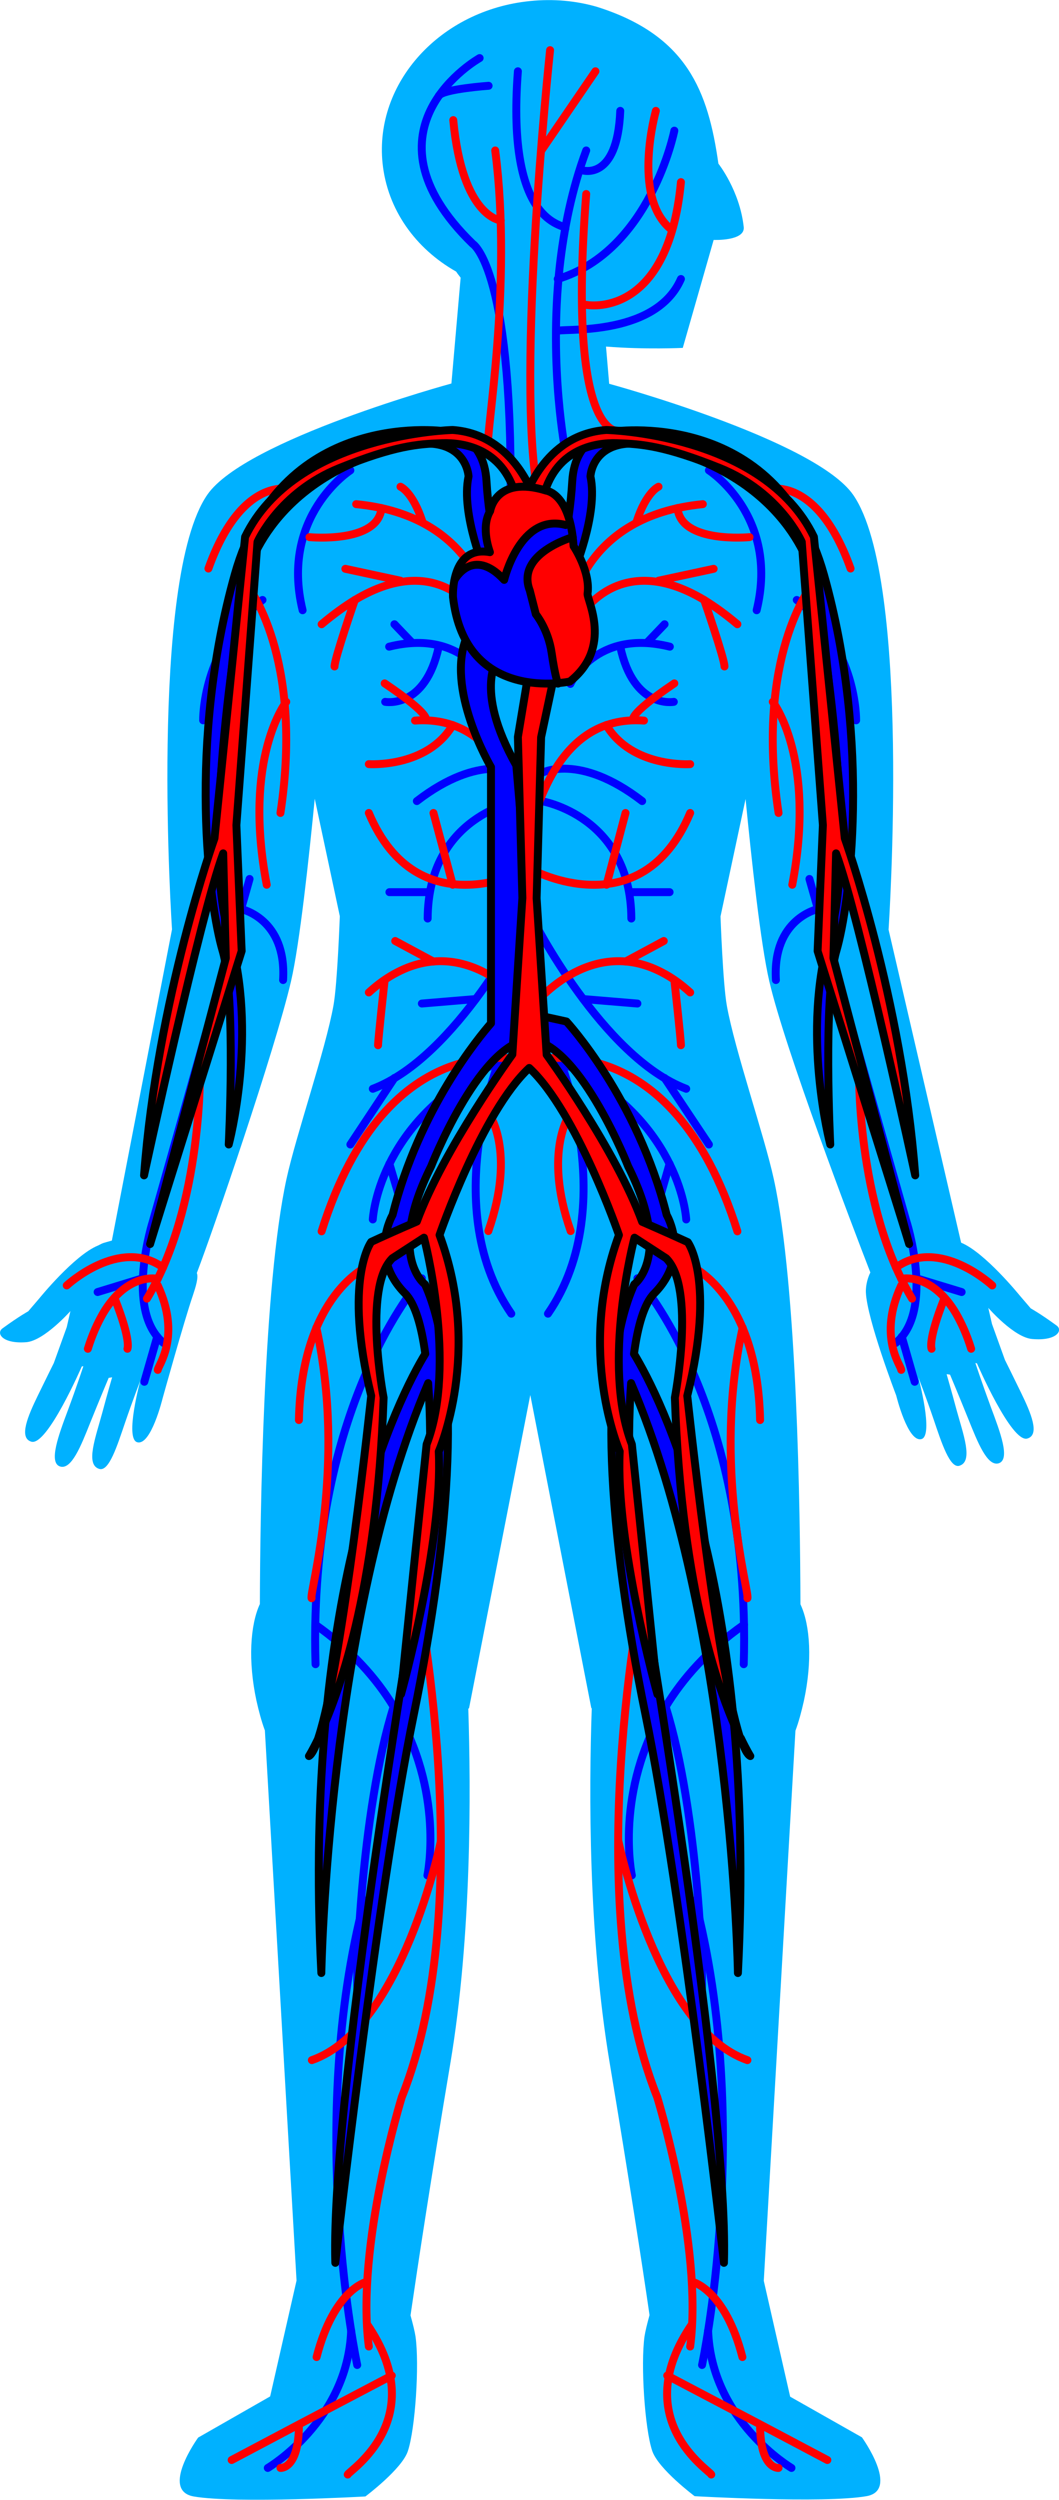 <svg version="1.1" id="circulatorySystemGraphic" xmlns="http://www.w3.org/2000/svg" xmlns:xlink="http://www.w3.org/1999/xlink" x="0px" y="0px" viewBox="0 0 401.4 947.1" enable-background="new 0 0 401.4 947.1" xml:space="preserve"><g id="circulatorySystem"><g id="body_5_"><path fill="#00B1FF" d="M400.5,502.2c-6.3-4.6-9.8-6.5-9.8-6.5l-4.2-4.9c0,0-13.2-16.3-22.2-20c0,0,0,0,0,0l-27.5-118.6  c0,0,8.9-132.5-13.4-164.7c-14.5-20.9-92.5-42.1-92.5-42.1l-1.2-14.1c15.1,1.2,29.1,0.5,29.1,0.5l11.7-40.9c0,0,12,0.5,11.4-4.9  c-1.5-13.8-9.6-24-9.6-24c-3.9-27.4-11.8-48.6-46-59.4c-7.9-2.3-16.5-3.1-25.4-2.2c-34,3.4-59,30.9-55.9,61.4  c1.8,17.6,12.5,32.4,27.9,41.1c0.5,0.8,1.1,1.5,1.7,2.3l-3.5,40.1c0,0-78,21.2-92.5,42.1c-22.3,32.2-13.4,164.7-13.4,164.7  L42.4,470c-3.8,1.1-2.9,0.7-5.3,1.9c-9,3.7-22.2,20-22.2,20l-4.2,4.9c0,0-3.5,1.9-9.8,6.5c-2.4,1.8-0.1,5.9,9.1,5.2  c6.8-0.6,16.7-11.8,16.7-11.8l-1.4,6.1l-4.9,13.6c0,0-3,6-6.1,12.4c-3.7,7.6-7.3,16-2.4,17.4c6,1.7,19.1-28.5,19.1-28.5l0.6-0.1  c0,0-2.6,7.9-5.8,16.5c-3.6,9.6-7.5,20.1-3,21.5c4.3,1.3,7.9-7.8,11.4-16.6c3.5-8.7,7-17,7-17l1.3-0.2c0,0-1.8,6.2-3.7,13.3  c-2.6,9.6-6.5,19.8-1.2,21.4c3.7,1.2,6.8-8.7,9.8-17.5c2.8-8.2,5.8-16,5.8-16s-6,22-1.2,23.4c5.2,1.5,9.6-16.5,9.6-16.5  s8.2-29.5,11.5-39.1c1.1-3.3,2.2-6.9,1.5-8.5c6.1-15.9,29.6-84.3,35.7-110.5c3.3-14.2,6.8-46.7,9-69.2l9.5,44.5  c0,0-0.9,25.5-2.4,33.8c-3,16.8-14.2,49.2-17.8,65.7c-8.8,40.4-10,126.6-10.1,161.1c-3.7,8-4.5,21.7-1.3,36.6  c0.9,4,1.9,7.8,3.2,11.3l12,208.4l-10,43.9l-27.3,15.6c0,0-14.5,20-1.7,22.3c16,2.8,65.1,0,65.1,0s13.9-10.4,16.1-17.2  c2.8-8.4,4.4-32.6,2.9-43.4c-0.3-1.9-1-4.8-1.9-8c2.8-19.2,7.6-50.9,15.1-95.5c8.1-48.3,7.8-103,6.8-134.3l0.3-0.3L201,528.5  l23.1,118.5l0.2,0.3c-1.1,31.4-1.3,86,6.8,134.3c7.4,44.5,12.3,76.2,15.1,95.5c-0.9,3.2-1.6,6.1-1.9,8c-1.5,10.8,0.1,35,2.9,43.4  c2.3,6.9,16.1,17.2,16.1,17.2s49.1,2.8,65.1,0c12.8-2.2-1.7-22.3-1.7-22.3L299.5,908l-10-43.9l12-208.4c1.3-3.5,2.3-7.3,3.2-11.3  c3.2-14.8,2.5-28.5-1.3-36.6c-0.1-34.5-1.2-120.7-10.1-161.1c-3.6-16.5-14.8-48.9-17.8-65.7c-1.5-8.3-2.4-33.8-2.4-33.8l9.5-44.5  c2.2,22.5,5.7,55,9,69.1c5.9,25.5,31.3,92.3,38.3,110.3c-0.8,1.5-1.8,4.5-1.7,7.5c0.4,10.2,11.5,39.1,11.5,39.1s4.4,18,9.6,16.5  c4.7-1.4-1.2-23.4-1.2-23.4s3,7.8,5.8,16c3,8.9,6.2,18.7,9.8,17.5c5.3-1.7,1.4-11.9-1.2-21.4c-1.9-7.1-3.7-13.3-3.7-13.3l1.3,0.2  c0,0,3.5,8.3,7,17c3.5,8.7,7.1,17.8,11.4,16.6c4.6-1.4,0.6-11.9-3-21.5c-3.2-8.7-5.8-16.5-5.8-16.5l0.6,0.1  c0,0,13.1,30.3,19.1,28.5c4.9-1.4,1.3-9.8-2.4-17.4c-3.1-6.4-6.1-12.4-6.1-12.4l-4.9-13.6l-1.4-6.1c0,0,9.8,11.3,16.7,11.8  C400.6,508.1,403,504,400.5,502.2z"/></g><g><g><path fill="none" stroke="#0000FF" stroke-width="3" stroke-linecap="round" stroke-linejoin="round" stroke-miterlimit="10" d="   M185.2,259.1c0,0-9.5-21.1-37.7-14.1"/><path fill="none" stroke="#0000FF" stroke-width="3" stroke-linecap="round" stroke-linejoin="round" stroke-miterlimit="10" d="   M146,265.9c0,0,15.2,2.9,20.3-20.9"/><line fill="none" stroke="#0000FF" stroke-width="3" stroke-linecap="round" stroke-linejoin="round" stroke-miterlimit="10" x1="149.5" y1="236.5" x2="156.2" y2="243.5"/><path fill="none" stroke="#0000FF" stroke-width="3" stroke-linecap="round" stroke-linejoin="round" stroke-miterlimit="10" d="   M132.8,178.2c0,0-26.8,17.2-18.1,53"/><path fill="none" stroke="#0000FF" stroke-width="3" stroke-linecap="round" stroke-linejoin="round" stroke-miterlimit="10" d="   M94.6,333L58,462.5c0,0-11,34,4,46.3"/><line fill="none" stroke="#0000FF" stroke-width="3" stroke-linecap="round" stroke-linejoin="round" stroke-miterlimit="10" x1="37" y1="489.5" x2="54" y2="484.3"/><line fill="none" stroke="#0000FF" stroke-width="3" stroke-linecap="round" stroke-linejoin="round" stroke-miterlimit="10" x1="54.7" y1="523.5" x2="59.6" y2="506.4"/><path fill="none" stroke="#0000FF" stroke-width="3" stroke-linecap="round" stroke-linejoin="round" stroke-miterlimit="10" d="   M91.4,344.4c0,0,17.3,3.6,15.9,26.9"/><path fill="none" stroke="#0000FF" stroke-width="3" stroke-linecap="round" stroke-linejoin="round" stroke-miterlimit="10" d="   M77,272.9c0,0-0.6-27.3,22.5-45.6"/><path fill="none" stroke="#0000FF" stroke-width="3" stroke-linecap="round" stroke-linejoin="round" stroke-miterlimit="10" d="   M196.2,303.5c0,0-33.9,5.5-34.1,44.5"/><line fill="none" stroke="#0000FF" stroke-width="3" stroke-linecap="round" stroke-linejoin="round" stroke-miterlimit="10" x1="147.6" y1="338" x2="161.9" y2="338"/><path fill="none" stroke="#0000FF" stroke-width="3" stroke-linecap="round" stroke-linejoin="round" stroke-miterlimit="10" d="   M196.2,292.9c0,0-14.2-7.9-38.2,10.6"/><path fill="none" stroke="#0000FF" stroke-width="3" stroke-linecap="round" stroke-linejoin="round" stroke-miterlimit="10" d="   M199.6,348c0,0-26.5,52.5-58.3,64.5"/><line fill="none" stroke="#0000FF" stroke-width="3" stroke-linecap="round" stroke-linejoin="round" stroke-miterlimit="10" x1="159.9" y1="380.2" x2="180.3" y2="378.5"/><line fill="none" stroke="#0000FF" stroke-width="3" stroke-linecap="round" stroke-linejoin="round" stroke-miterlimit="10" x1="132.8" y1="433.6" x2="149.5" y2="408.4"/><path fill="none" stroke="#0000FF" stroke-width="3" stroke-linecap="round" stroke-linejoin="round" stroke-miterlimit="10" d="   M141.3,462c0,0,1.7-36,44-57.8"/><line fill="none" stroke="#0000FF" stroke-width="3" stroke-linecap="round" stroke-linejoin="round" stroke-miterlimit="10" x1="150.8" y1="451.7" x2="147.6" y2="440.9"/><path fill="none" stroke="#0000FF" stroke-width="3" stroke-linecap="round" stroke-linejoin="round" stroke-miterlimit="10" d="   M159.9,484.3c0,0-37.7,41.6-40.3,127.3c-0.2,6.1-0.2,12.4,0,18.9"/><path fill="none" stroke="#0000FF" stroke-width="3" stroke-linecap="round" stroke-linejoin="round" stroke-miterlimit="10" d="   M162,710.5c0,0,6.8-31.8-12.8-63.9c-6.5-10.7-16-21.5-29.7-31.1"/><path fill="none" stroke="#0000FF" stroke-width="3" stroke-linecap="round" stroke-linejoin="round" stroke-miterlimit="10" d="   M135.7,755.5c-1.2-2,0.9-68.9,13.5-108.9"/><path fill="none" stroke="#0000FF" stroke-width="3" stroke-linecap="round" stroke-linejoin="round" stroke-miterlimit="10" d="   M135.4,896c0,0-19.5-91,2.7-176"/><path fill="none" stroke="#0000FF" stroke-width="3" stroke-linecap="round" stroke-linejoin="round" stroke-miterlimit="10" d="   M101.5,935c0,0,30.3-17.8,31.6-52"/><path fill="none" stroke="#0000FF" stroke-width="3" stroke-linecap="round" stroke-linejoin="round" stroke-miterlimit="10" d="   M191.4,396c0,0-26.5,59.7,2.4,101.7"/></g><g><path fill="none" stroke="#0000FF" stroke-width="3" stroke-linecap="round" stroke-linejoin="round" stroke-miterlimit="10" d="   M216.2,259.1c0,0,9.5-21.1,37.7-14.1"/><path fill="none" stroke="#0000FF" stroke-width="3" stroke-linecap="round" stroke-linejoin="round" stroke-miterlimit="10" d="   M255.4,265.9c0,0-15.2,2.9-20.3-20.9"/><line fill="none" stroke="#0000FF" stroke-width="3" stroke-linecap="round" stroke-linejoin="round" stroke-miterlimit="10" x1="251.9" y1="236.5" x2="245.2" y2="243.5"/><path fill="none" stroke="#0000FF" stroke-width="3" stroke-linecap="round" stroke-linejoin="round" stroke-miterlimit="10" d="   M268.7,178.2c0,0,26.8,17.2,18.1,53"/><path fill="none" stroke="#0000FF" stroke-width="3" stroke-linecap="round" stroke-linejoin="round" stroke-miterlimit="10" d="   M306.8,333l36.7,129.5c0,0,11,34-4,46.3"/><line fill="none" stroke="#0000FF" stroke-width="3" stroke-linecap="round" stroke-linejoin="round" stroke-miterlimit="10" x1="364.5" y1="489.5" x2="347.4" y2="484.3"/><line fill="none" stroke="#0000FF" stroke-width="3" stroke-linecap="round" stroke-linejoin="round" stroke-miterlimit="10" x1="346.7" y1="523.5" x2="341.8" y2="506.4"/><path fill="none" stroke="#0000FF" stroke-width="3" stroke-linecap="round" stroke-linejoin="round" stroke-miterlimit="10" d="   M310,344.4c0,0-17.3,3.6-15.9,26.9"/><path fill="none" stroke="#0000FF" stroke-width="3" stroke-linecap="round" stroke-linejoin="round" stroke-miterlimit="10" d="   M324.5,272.9c0,0,0.6-27.3-22.5-45.6"/><path fill="none" stroke="#0000FF" stroke-width="3" stroke-linecap="round" stroke-linejoin="round" stroke-miterlimit="10" d="   M205.2,303.5c0,0,33.9,5.5,34.1,44.5"/><line fill="none" stroke="#0000FF" stroke-width="3" stroke-linecap="round" stroke-linejoin="round" stroke-miterlimit="10" x1="253.8" y1="338" x2="239.5" y2="338"/><path fill="none" stroke="#0000FF" stroke-width="3" stroke-linecap="round" stroke-linejoin="round" stroke-miterlimit="10" d="   M205.2,292.9c0,0,14.2-7.9,38.2,10.6"/><path fill="none" stroke="#0000FF" stroke-width="3" stroke-linecap="round" stroke-linejoin="round" stroke-miterlimit="10" d="   M201.8,348c0,0,26.5,52.5,58.3,64.5"/><line fill="none" stroke="#0000FF" stroke-width="3" stroke-linecap="round" stroke-linejoin="round" stroke-miterlimit="10" x1="241.6" y1="380.2" x2="221.1" y2="378.5"/><line fill="none" stroke="#0000FF" stroke-width="3" stroke-linecap="round" stroke-linejoin="round" stroke-miterlimit="10" x1="268.7" y1="433.6" x2="251.9" y2="408.4"/><path fill="none" stroke="#0000FF" stroke-width="3" stroke-linecap="round" stroke-linejoin="round" stroke-miterlimit="10" d="   M260.1,462c0,0-1.7-36-44-57.8"/><line fill="none" stroke="#0000FF" stroke-width="3" stroke-linecap="round" stroke-linejoin="round" stroke-miterlimit="10" x1="250.7" y1="451.7" x2="253.8" y2="440.9"/><path fill="none" stroke="#0000FF" stroke-width="3" stroke-linecap="round" stroke-linejoin="round" stroke-miterlimit="10" d="   M241.6,484.3c0,0,37.7,41.6,40.3,127.3c0.2,6.1,0.2,12.4,0,18.9"/><path fill="none" stroke="#0000FF" stroke-width="3" stroke-linecap="round" stroke-linejoin="round" stroke-miterlimit="10" d="   M239.5,710.5c0,0-6.8-31.8,12.8-63.9c6.5-10.7,16-21.5,29.7-31.1"/><path fill="none" stroke="#0000FF" stroke-width="3" stroke-linecap="round" stroke-linejoin="round" stroke-miterlimit="10" d="   M265.8,755.5c1.2-2-0.9-68.9-13.5-108.9"/><path fill="none" stroke="#0000FF" stroke-width="3" stroke-linecap="round" stroke-linejoin="round" stroke-miterlimit="10" d="   M266.1,896c0,0,19.5-91-2.7-176"/><path fill="none" stroke="#0000FF" stroke-width="3" stroke-linecap="round" stroke-linejoin="round" stroke-miterlimit="10" d="   M300,935c0,0-30.3-17.8-31.6-52"/><path fill="none" stroke="#0000FF" stroke-width="3" stroke-linecap="round" stroke-linejoin="round" stroke-miterlimit="10" d="   M210.1,396c0,0,26.5,59.7-2.4,101.7"/></g><g><path fill="none" stroke="#0000FF" stroke-width="3" stroke-linecap="round" stroke-linejoin="round" stroke-miterlimit="10" d="   M181.8,22c0,0-47.6,26.7-2.6,70.4c0,0,16.1,9.5,14.2,105.3"/><path fill="none" stroke="#0000FF" stroke-width="3" stroke-linecap="round" stroke-linejoin="round" stroke-miterlimit="10" d="   M214.4,171.5c0,0-6.4-31.9-2.3-70.1c1.6-14.4,4.6-29.6,10.1-44.4"/><path fill="none" stroke="#0000FF" stroke-width="3" stroke-linecap="round" stroke-linejoin="round" stroke-miterlimit="10" d="   M253.8,54.5"/><path fill="none" stroke="#0000FF" stroke-width="3" stroke-linecap="round" stroke-linejoin="round" stroke-miterlimit="10" d="   M255.6,49.5c0,0-9,45.5-44.2,56.2"/><path fill="none" stroke="#0000FF" stroke-width="3" stroke-linecap="round" stroke-linejoin="round" stroke-miterlimit="10" d="   M220.6,64.5c0,0,13.4,4.5,14.5-22.5"/><path fill="none" stroke="#0000FF" stroke-width="3" stroke-linecap="round" stroke-linejoin="round" stroke-miterlimit="10" d="   M214.3,86.5c-0.2-1.8-22.5-0.5-18-59.5"/><path fill="none" stroke="#0000FF" stroke-width="3" stroke-linecap="round" stroke-linejoin="round" stroke-miterlimit="10" d="   M166.4,36.2c1.9-2.5,18.8-3.7,18.8-3.7"/><path fill="none" stroke="#0000FF" stroke-width="3" stroke-linecap="round" stroke-linejoin="round" stroke-miterlimit="10" d="   M211.4,125.5c-0.7-1.5,36.7,3,46.7-19.8"/></g></g><g><g><path fill="none" stroke="#FF0000" stroke-width="3" stroke-linecap="round" stroke-linejoin="round" stroke-miterlimit="10" d="   M200.7,313c2.4-1.4,8.9-42.5,43.4-40"/><path fill="none" stroke="#FF0000" stroke-width="3" stroke-linecap="round" stroke-linejoin="round" stroke-miterlimit="10" d="   M261.6,289.5c0,0-22.1,1.5-31.8-14.8"/><path fill="none" stroke="#FF0000" stroke-width="3" stroke-linecap="round" stroke-linejoin="round" stroke-miterlimit="10" d="   M240.1,272.9c0,0-3-1.5,15.5-14"/><path fill="none" stroke="#FF0000" stroke-width="3" stroke-linecap="round" stroke-linejoin="round" stroke-miterlimit="10" d="   M201.7,329.5c0,0,10.3,5.6,22.8,5.7c12.7,0.2,27.8-5.1,37.1-27.2"/><line fill="none" stroke="#FF0000" stroke-width="3" stroke-linecap="round" stroke-linejoin="round" stroke-miterlimit="10" x1="237.1" y1="308" x2="229.9" y2="335.2"/><path fill="none" stroke="#FF0000" stroke-width="3" stroke-linecap="round" stroke-linejoin="round" stroke-miterlimit="10" d="   M201.7,381.5c0,0,21.3-27.7,49.2-13.1c3.5,1.8,7.1,4.3,10.7,7.6"/><path fill="none" stroke="#FF0000" stroke-width="3" stroke-linecap="round" stroke-linejoin="round" stroke-miterlimit="10" d="   M258.1,396c0-2-2.5-24.7-2.5-24.7"/><line fill="none" stroke="#FF0000" stroke-width="3" stroke-linecap="round" stroke-linejoin="round" stroke-miterlimit="10" x1="237.1" y1="364.3" x2="251.6" y2="356.5"/><path fill="none" stroke="#FF0000" stroke-width="3" stroke-linecap="round" stroke-linejoin="round" stroke-miterlimit="10" d="   M201.7,402c0,0,52.7-15.5,77.8,64.5"/><path fill="none" stroke="#FF0000" stroke-width="3" stroke-linecap="round" stroke-linejoin="round" stroke-miterlimit="10" d="   M261.6,479.5c0,0,25.5,10.5,26.5,58.5"/><path fill="none" stroke="#FF0000" stroke-width="3" stroke-linecap="round" stroke-linejoin="round" stroke-miterlimit="10" d="   M283.3,605.5c0.9-2-13.4-50.4-1.8-102.5"/><path fill="none" stroke="#FF0000" stroke-width="3" stroke-linecap="round" stroke-linejoin="round" stroke-miterlimit="10" d="   M244,599.4c0,0-24.9,120.1,5.1,195.1c0,0,17.5,56.5,12.5,94.5"/><path fill="none" stroke="#FF0000" stroke-width="3" stroke-linecap="round" stroke-linejoin="round" stroke-miterlimit="10" d="   M269.6,937.5c-0.5-1.5-32-21-7.3-57"/><polyline fill="none" stroke="#FF0000" stroke-width="3" stroke-linecap="round" stroke-linejoin="round" stroke-miterlimit="10" points="   313.6,932 288.1,918.5 252.9,900  "/><path fill="none" stroke="#FF0000" stroke-width="3" stroke-linecap="round" stroke-linejoin="round" stroke-miterlimit="10" d="   M295.1,935c0,0-7,0.6-7-16.4"/><path fill="none" stroke="#FF0000" stroke-width="3" stroke-linecap="round" stroke-linejoin="round" stroke-miterlimit="10" d="   M262.5,864.5c0,0,12.3,2.9,18.9,28.5"/><path fill="none" stroke="#FF0000" stroke-width="3" stroke-linecap="round" stroke-linejoin="round" stroke-miterlimit="10" d="   M234.4,697.5c0,0,14.6,71,48.9,83"/><path fill="none" stroke="#FF0000" stroke-width="3" stroke-linecap="round" stroke-linejoin="round" stroke-miterlimit="10" d="   M216.3,231.2c0,0,4.3-35.7,50.1-40.2"/><path fill="none" stroke="#FF0000" stroke-width="3" stroke-linecap="round" stroke-linejoin="round" stroke-miterlimit="10" d="   M284.1,203.5c0,0-26,2.5-27.3-11"/><path fill="none" stroke="#FF0000" stroke-width="3" stroke-linecap="round" stroke-linejoin="round" stroke-miterlimit="10" d="   M249.6,184.4c0,0-4.6,1.9-8.3,13.2"/><path fill="none" stroke="#FF0000" stroke-width="3" stroke-linecap="round" stroke-linejoin="round" stroke-miterlimit="10" d="   M219.6,234c0,0,14.6-26.3,47.3-6.7c3.9,2.4,8.1,5.4,12.6,9.2"/><path fill="none" stroke="#FF0000" stroke-width="3" stroke-linecap="round" stroke-linejoin="round" stroke-miterlimit="10" d="   M274.6,252.5c0-3-7.7-25.2-7.7-25.2"/><line fill="none" stroke="#FF0000" stroke-width="3" stroke-linecap="round" stroke-linejoin="round" stroke-miterlimit="10" x1="249.6" y1="220" x2="270.5" y2="215.5"/><path fill="none" stroke="#FF0000" stroke-width="3" stroke-linecap="round" stroke-linejoin="round" stroke-miterlimit="10" d="   M307.7,221.8c0,0-21.6,26.7-12.6,86.2"/><path fill="none" stroke="#FF0000" stroke-width="3" stroke-linecap="round" stroke-linejoin="round" stroke-miterlimit="10" d="   M292.9,265.9c0,0,16.6,21.1,7.4,69.3"/><path fill="none" stroke="#FF0000" stroke-width="3" stroke-linecap="round" stroke-linejoin="round" stroke-miterlimit="10" d="   M325.6,404.2c0,0-1.3,52.3,20.1,87.8"/><path fill="none" stroke="#FF0000" stroke-width="3" stroke-linecap="round" stroke-linejoin="round" stroke-miterlimit="10" d="   M341.6,519c0-1.5-9-12.5,0-32"/><path fill="none" stroke="#FF0000" stroke-width="3" stroke-linecap="round" stroke-linejoin="round" stroke-miterlimit="10" d="   M376.1,487c0,0-20-18.6-36.5-6.8"/><path fill="none" stroke="#FF0000" stroke-width="3" stroke-linecap="round" stroke-linejoin="round" stroke-miterlimit="10" d="   M341.6,484.5c0,0,11.5-2.7,20.8,13.2c2,3.5,4,7.8,5.7,13.3"/><path fill="none" stroke="#FF0000" stroke-width="3" stroke-linecap="round" stroke-linejoin="round" stroke-miterlimit="10" d="   M353.1,511c0,0-1.5-3,4.8-19"/><path fill="none" stroke="#FF0000" stroke-width="3" stroke-linecap="round" stroke-linejoin="round" stroke-miterlimit="10" d="   M288.1,187.1c-1.6-1.3,20.2-11.1,34.3,28.3"/><path fill="none" stroke="#FF0000" stroke-width="3" stroke-linecap="round" stroke-linejoin="round" stroke-miterlimit="10" d="   M216.3,421.6c0,0-10.7,14.1,0,44.8"/></g><g><path fill="none" stroke="#FF0000" stroke-width="3" stroke-linecap="round" stroke-linejoin="round" stroke-miterlimit="10" d="   M200.7,313c-2.4-1.4-8.9-42.5-43.4-40"/><path fill="none" stroke="#FF0000" stroke-width="3" stroke-linecap="round" stroke-linejoin="round" stroke-miterlimit="10" d="   M139.8,289.5c0,0,22.1,1.5,31.8-14.8"/><path fill="none" stroke="#FF0000" stroke-width="3" stroke-linecap="round" stroke-linejoin="round" stroke-miterlimit="10" d="   M161.3,272.9c0,0,3-1.5-15.5-14"/><path fill="none" stroke="#FF0000" stroke-width="3" stroke-linecap="round" stroke-linejoin="round" stroke-miterlimit="10" d="   M199.7,329.5c0,0-10.3,5.6-22.8,5.7c-12.7,0.2-27.8-5.1-37.1-27.2"/><line fill="none" stroke="#FF0000" stroke-width="3" stroke-linecap="round" stroke-linejoin="round" stroke-miterlimit="10" x1="164.3" y1="308" x2="171.6" y2="335.2"/><path fill="none" stroke="#FF0000" stroke-width="3" stroke-linecap="round" stroke-linejoin="round" stroke-miterlimit="10" d="   M199.7,381.5c0,0-21.3-27.7-49.2-13.1c-3.5,1.8-7.1,4.3-10.7,7.6"/><path fill="none" stroke="#FF0000" stroke-width="3" stroke-linecap="round" stroke-linejoin="round" stroke-miterlimit="10" d="   M143.3,396c0-2,2.5-24.7,2.5-24.7"/><line fill="none" stroke="#FF0000" stroke-width="3" stroke-linecap="round" stroke-linejoin="round" stroke-miterlimit="10" x1="164.3" y1="364.3" x2="149.8" y2="356.5"/><path fill="none" stroke="#FF0000" stroke-width="3" stroke-linecap="round" stroke-linejoin="round" stroke-miterlimit="10" d="   M199.7,402c0,0-52.7-15.5-77.8,64.5"/><path fill="none" stroke="#FF0000" stroke-width="3" stroke-linecap="round" stroke-linejoin="round" stroke-miterlimit="10" d="   M139.8,479.5c0,0-25.5,10.5-26.5,58.5"/><path fill="none" stroke="#FF0000" stroke-width="3" stroke-linecap="round" stroke-linejoin="round" stroke-miterlimit="10" d="   M118.1,605.5c-0.9-2,13.4-50.4,1.8-102.5"/><path fill="none" stroke="#FF0000" stroke-width="3" stroke-linecap="round" stroke-linejoin="round" stroke-miterlimit="10" d="   M157.4,599.4c0,0,24.9,120.1-5.1,195.1c0,0-17.5,56.5-12.5,94.5"/><path fill="none" stroke="#FF0000" stroke-width="3" stroke-linecap="round" stroke-linejoin="round" stroke-miterlimit="10" d="   M131.8,937.5c0.5-1.5,32-21,7.3-57"/><polyline fill="none" stroke="#FF0000" stroke-width="3" stroke-linecap="round" stroke-linejoin="round" stroke-miterlimit="10" points="   87.8,932 113.3,918.5 148.5,900  "/><path fill="none" stroke="#FF0000" stroke-width="3" stroke-linecap="round" stroke-linejoin="round" stroke-miterlimit="10" d="   M106.3,935c0,0,7,0.6,7-16.4"/><path fill="none" stroke="#FF0000" stroke-width="3" stroke-linecap="round" stroke-linejoin="round" stroke-miterlimit="10" d="   M138.9,864.5c0,0-12.3,2.9-18.9,28.5"/><path fill="none" stroke="#FF0000" stroke-width="3" stroke-linecap="round" stroke-linejoin="round" stroke-miterlimit="10" d="   M167.1,697.5c0,0-14.6,71-48.9,83"/><path fill="none" stroke="#FF0000" stroke-width="3" stroke-linecap="round" stroke-linejoin="round" stroke-miterlimit="10" d="   M185.1,231.2c0,0-4.3-35.7-50.1-40.2"/><path fill="none" stroke="#FF0000" stroke-width="3" stroke-linecap="round" stroke-linejoin="round" stroke-miterlimit="10" d="   M117.3,203.5c0,0,26,2.5,27.3-11"/><path fill="none" stroke="#FF0000" stroke-width="3" stroke-linecap="round" stroke-linejoin="round" stroke-miterlimit="10" d="   M151.8,184.4c0,0,4.6,1.9,8.3,13.2"/><path fill="none" stroke="#FF0000" stroke-width="3" stroke-linecap="round" stroke-linejoin="round" stroke-miterlimit="10" d="   M181.8,234c0,0-14.6-26.3-47.3-6.7c-3.9,2.4-8.1,5.4-12.6,9.2"/><path fill="none" stroke="#FF0000" stroke-width="3" stroke-linecap="round" stroke-linejoin="round" stroke-miterlimit="10" d="   M126.8,252.5c0-3,7.7-25.2,7.7-25.2"/><line fill="none" stroke="#FF0000" stroke-width="3" stroke-linecap="round" stroke-linejoin="round" stroke-miterlimit="10" x1="151.8" y1="220" x2="130.9" y2="215.5"/><path fill="none" stroke="#FF0000" stroke-width="3" stroke-linecap="round" stroke-linejoin="round" stroke-miterlimit="10" d="   M93.7,221.8c0,0,21.6,26.7,12.6,86.2"/><path fill="none" stroke="#FF0000" stroke-width="3" stroke-linecap="round" stroke-linejoin="round" stroke-miterlimit="10" d="   M108.5,265.9c0,0-16.6,21.1-7.4,69.3"/><path fill="none" stroke="#FF0000" stroke-width="3" stroke-linecap="round" stroke-linejoin="round" stroke-miterlimit="10" d="   M75.8,404.2c0,0,1.3,52.3-20.1,87.8"/><path fill="none" stroke="#FF0000" stroke-width="3" stroke-linecap="round" stroke-linejoin="round" stroke-miterlimit="10" d="   M59.8,519c0-1.5,9-12.5,0-32"/><path fill="none" stroke="#FF0000" stroke-width="3" stroke-linecap="round" stroke-linejoin="round" stroke-miterlimit="10" d="   M25.3,487c0,0,20-18.6,36.5-6.8"/><path fill="none" stroke="#FF0000" stroke-width="3" stroke-linecap="round" stroke-linejoin="round" stroke-miterlimit="10" d="   M59.8,484.5c0,0-11.5-2.7-20.8,13.2c-2,3.5-4,7.8-5.7,13.3"/><path fill="none" stroke="#FF0000" stroke-width="3" stroke-linecap="round" stroke-linejoin="round" stroke-miterlimit="10" d="   M48.3,511c0,0,1.5-3-4.8-19"/><path fill="none" stroke="#FF0000" stroke-width="3" stroke-linecap="round" stroke-linejoin="round" stroke-miterlimit="10" d="   M113.3,187.1c1.6-1.3-20.2-11.1-34.3,28.3"/><path fill="none" stroke="#FF0000" stroke-width="3" stroke-linecap="round" stroke-linejoin="round" stroke-miterlimit="10" d="   M185.1,421.6c0,0,10.7,14.1,0,44.8"/></g><g><path fill="none" stroke="#FF0000" stroke-width="3" stroke-linecap="round" stroke-linejoin="round" stroke-miterlimit="10" d="   M185.1,168.5c-1.3-2.2,9.3-60,2.6-111.5"/><path fill="none" stroke="#FF0000" stroke-width="3" stroke-linecap="round" stroke-linejoin="round" stroke-miterlimit="10" d="   M208.5,19c0,0-14.4,134.8-3.3,173.5"/><path fill="none" stroke="#FF0000" stroke-width="3" stroke-linecap="round" stroke-linejoin="round" stroke-miterlimit="10" d="   M235.1,163.3c0,0-20.4,5.7-12.9-89.8"/><path fill="none" stroke="#FF0000" stroke-width="3" stroke-linecap="round" stroke-linejoin="round" stroke-miterlimit="10" d="   M189.8,83.5c0,0-14.5-1-18-38"/><line fill="none" stroke="#FF0000" stroke-width="3" stroke-linecap="round" stroke-linejoin="round" stroke-miterlimit="10" x1="205.2" y1="57" x2="225.7" y2="27"/><path fill="none" stroke="#FF0000" stroke-width="3" stroke-linecap="round" stroke-linejoin="round" stroke-miterlimit="10" d="   M222.2,115.5c0,0,30.9,6,35.9-46.5"/><path fill="none" stroke="#FF0000" stroke-width="3" stroke-linecap="round" stroke-linejoin="round" stroke-miterlimit="10" d="   M248.6,42c0,0-9.1,32,5.3,44.5"/></g></g><g><path fill="#0000FF" stroke="#000000" stroke-width="3" stroke-linecap="round" stroke-linejoin="round" stroke-miterlimit="10" d="  M214.7,387c0,0,26.8,28.9,38,73.3c0,0,9.2,15.6-4.7,29.7c-3.9,3.9-6.3,12.6-7.7,22.9c9.6,15.8,46.8,87.5,39.4,234.6  c0,0-2.2-133.8-40.5-223.5c-1.8,25,0.2,53.6,0.2,53.6s37,213,35,279.7c0,0-15.6-138.7-29.8-208c-14.2-69.3-18.2-131.7-4.2-162.7  c0,0,14.7-10.7-2.3-44.7c0,0-17.5-44.7-36.2-48v-9.7L214.7,387z"/><path fill="#0000FF" stroke="#000000" stroke-width="3" stroke-linecap="round" stroke-linejoin="round" stroke-miterlimit="10" d="  M201.8,361l-6.1-71c-16.7-29.6-6.6-41.4-6.6-41.4l-12-7.7c-8.7,19.7,9,49.7,9,49.7v97.1c-4.2,4.8-27.2,32.3-37.3,72.6  c0,0-9.2,15.6,4.7,29.7c3.9,3.9,6.3,12.6,7.7,22.9c-9.6,15.8-46.8,87.5-39.4,234.6c0,0,2.2-133.8,40.5-223.5  c1.8,25-0.2,53.6-0.2,53.6s-37,213-35,279.7c0,0,15.6-138.7,29.8-208c14.2-69.3,18.2-131.7,4.2-162.7c0,0-14.7-10.7,2.3-44.7  c0,0,17.5-44.7,36.2-48v-9.7l-1.1,0.2L201.8,361z"/></g><g><path fill="#0000FF" stroke="#000000" stroke-width="3" stroke-linecap="round" stroke-linejoin="round" stroke-miterlimit="10" d="  M184.3,217.6c0,0-9.8-22.8-6.7-37.1c0,0-0.7-17.6-26.6-11c-51,12.9-58,50.2-58,50.2s-17.7,96.5-6.3,133.9s0,80,0,80  s2.8-55.9-2.3-73.3C79.2,342.7,71,281.7,89,217.6s80.7-54.1,80.7-54.1s13.7,1.3,14.7,18.8s5.7,35.3,5.7,35.3H184.3z"/><path fill="#0000FF" stroke="#000000" stroke-width="3" stroke-linecap="round" stroke-linejoin="round" stroke-miterlimit="10" d="  M217.1,217.6c0,0,9.8-22.8,6.7-37.1c0,0,0.7-17.6,26.6-11c51,12.9,58,50.2,58,50.2s17.7,96.5,6.3,133.9c-11.3,37.3,0,80,0,80  s-2.8-55.9,2.3-73.3s13.3-78.4-4.7-142.6s-80.7-54.1-80.7-54.1s-13.7,1.3-14.7,18.8s-5.7,35.3-5.7,35.3H217.1z"/></g><g><path fill="none" stroke="#000000" stroke-width="3" stroke-linecap="round" stroke-linejoin="round" stroke-miterlimit="10" d="  M284.4,665.3c0,0-1.4-2.2-3.6-6.8C282,662.3,283.2,664.7,284.4,665.3z"/><path fill="#FF0000" stroke="#000000" stroke-width="3" stroke-linecap="round" stroke-linejoin="round" stroke-miterlimit="10" d="  M260.7,470.6c-8.7-4-17.3-7.7-17.3-7.7c-10-27.3-36.2-63.3-36.2-63.3l-3.8-59.3l1.7-61l5.9-27.7l-2.4-0.8l0.4-1.9l-7-4l-5.7,34.3  l1.7,61l-3.8,59.3c0,0-26.2,36-36.2,63.3c0,0-8.7,3.7-17.3,7.7c0,0-10.7,14.3,0,58.3c0,0-10.8,101.7-20,129.5  c7.1-14.8,22.2-54.7,24.7-128.8c0,0-8-41.6,3.3-52.8l12-7.8c0,0,12.7,48,1,78.3c0,0-10,95.7-9.7,94.7c0.3-1,16-57.7,14.3-92  c0,0,16.7-37.7,0.3-82c0,0,16-46.6,34-63.3c18,16.7,34,63.3,34,63.3c-16.3,44.3,0.3,82,0.3,82c-1.7,34.3,14,91,14.3,92  c0.3,1-9.7-94.7-9.7-94.7c-11.7-30.3,1-78.3,1-78.3l12,7.8c11.3,11.2,3.3,52.8,3.3,52.8c2.5,74.1,17.6,114,24.7,128.8  c-9.2-27.8-20-129.5-20-129.5C271.4,485,260.7,470.6,260.7,470.6z"/><path fill="none" stroke="#000000" stroke-width="3" stroke-linecap="round" stroke-linejoin="round" stroke-miterlimit="10" d="  M120.7,658.5c-2.2,4.6-3.6,6.8-3.6,6.8C118.2,664.7,119.4,662.3,120.7,658.5z"/></g><g><path fill="#FF0000" stroke="#000000" stroke-width="3" stroke-linecap="round" stroke-linejoin="round" stroke-miterlimit="10" d="  M198.6,189.6c0,0,7.2-25,31.2-26.7c0,0,59.7,1.3,78.7,40.5l11.7,114.2c0,0,21.7,60.7,26.7,127.7c0,0-21.3-98.7-30-122l-1,39.7  c0,0,29,109.7,28.7,108.3c-0.3-1.3-34.7-111-34.7-111l2-47.7l-8-107.3c0,0-8.2-18.8-31.1-28c-20.9-8.4-29.6-9.1-38.9-9.4  c-8.2-0.3-24,2.1-28.3,21.7H198.6z"/><path fill="#FF0000" stroke="#000000" stroke-width="3" stroke-linecap="round" stroke-linejoin="round" stroke-miterlimit="10" d="  M202.8,189.6c0,0-7.2-25-31.2-26.7c0,0-59.7,1.3-78.7,40.5L81.3,317.6c0,0-21.7,60.7-26.7,127.7c0,0,21.3-98.7,30-122l1,39.7  c0,0-29,109.7-28.7,108.3c0.3-1.3,34.7-111,34.7-111l-2-47.7l8-107.3c0,0,8.2-18.8,31.1-28c20.9-8.4,29.6-9.1,38.9-9.4  c8.2-0.3,24,2.1,28.3,21.7H202.8z"/></g><g><path fill="#FF0000" d="M216.3,258.3c0,0-1.7,0.4-4.5,0.6c-10.5,0.9-36.1-0.4-39.8-32.6c0,0-0.3-4.8,1.3-9.4  c1.6-4.6,5.1-9,12.7-7.6c0,0-3.8-9.3,0-15.7c0,0,2-13.7,21.3-7.7c0,0,6.1,0.7,9,12.1c0.5,1.8,0.8,3.9,1.1,6.2  c0.1,0.8,0.2,1.7,0.2,2.6c0,0,6.5,9.7,5.3,18C222.6,227.3,232.6,245.3,216.3,258.3z"/><path fill="#0000FF" d="M200.1,219.7c-0.2,1,1.9,7.8,1.9,7.8l1.8,6.4l3.2,4.2l1.8,6.2l1.2,6.9c0,0,0.7,2.4,1.3,5.1  c0.2,0.6,0.3,1.5,0.5,2.6c-10.5,0.9-36.1-0.4-39.8-32.6c0,0-0.3-4.8,1.3-9.4l4.8-2.4l6.8,0.5l5.3,3.7l2.2,1.8c0,0-0.3-3.8-0.2-4.5  c0.2-0.7,2.2-5,2.5-6c0.3-1,4.1-4,4.1-4l3.2-4.6l4.1-3l5.5-0.8l4.7,0.5c0.5,1.8,0.8,3.9,1.1,6.2c-1.1,0.1-1.8,0.1-1.8,0.1  s-6.4,3-6.9,2.8c-0.5-0.2-4.6,4-4.6,4l-3.2,4.1C200.9,215.3,200.3,218.7,200.1,219.7z"/><path fill="none" stroke="#000000" stroke-width="3" stroke-linecap="round" stroke-linejoin="round" stroke-miterlimit="10" d="  M185.8,193.6c0,0,2-13.7,21.3-7.7c0,0,9,1,10.3,21c0,0,6.5,9.7,5.3,18c-0.3,2.3,9.7,20.3-6.7,33.3c0,0-39.7,8.7-44.3-32  c0,0-1-19.7,14-17C185.8,209.3,182,200,185.8,193.6z"/><path fill="none" stroke="#000000" stroke-width="3" stroke-linecap="round" stroke-linejoin="round" stroke-miterlimit="10" d="  M172.3,219.7c0,0,6.8-12.9,18.8,0c0,0,6-25.4,23.3-20.8"/><path fill="none" stroke="#000000" stroke-width="3" stroke-linecap="round" stroke-linejoin="round" stroke-miterlimit="10" d="  M217.1,203.5c0,0-21.7,6.2-16.3,20.2l2.3,9c0,0,4.7,5.7,6,14.7c1.3,9,2.4,11.6,2.4,11.6"/></g></g></svg>